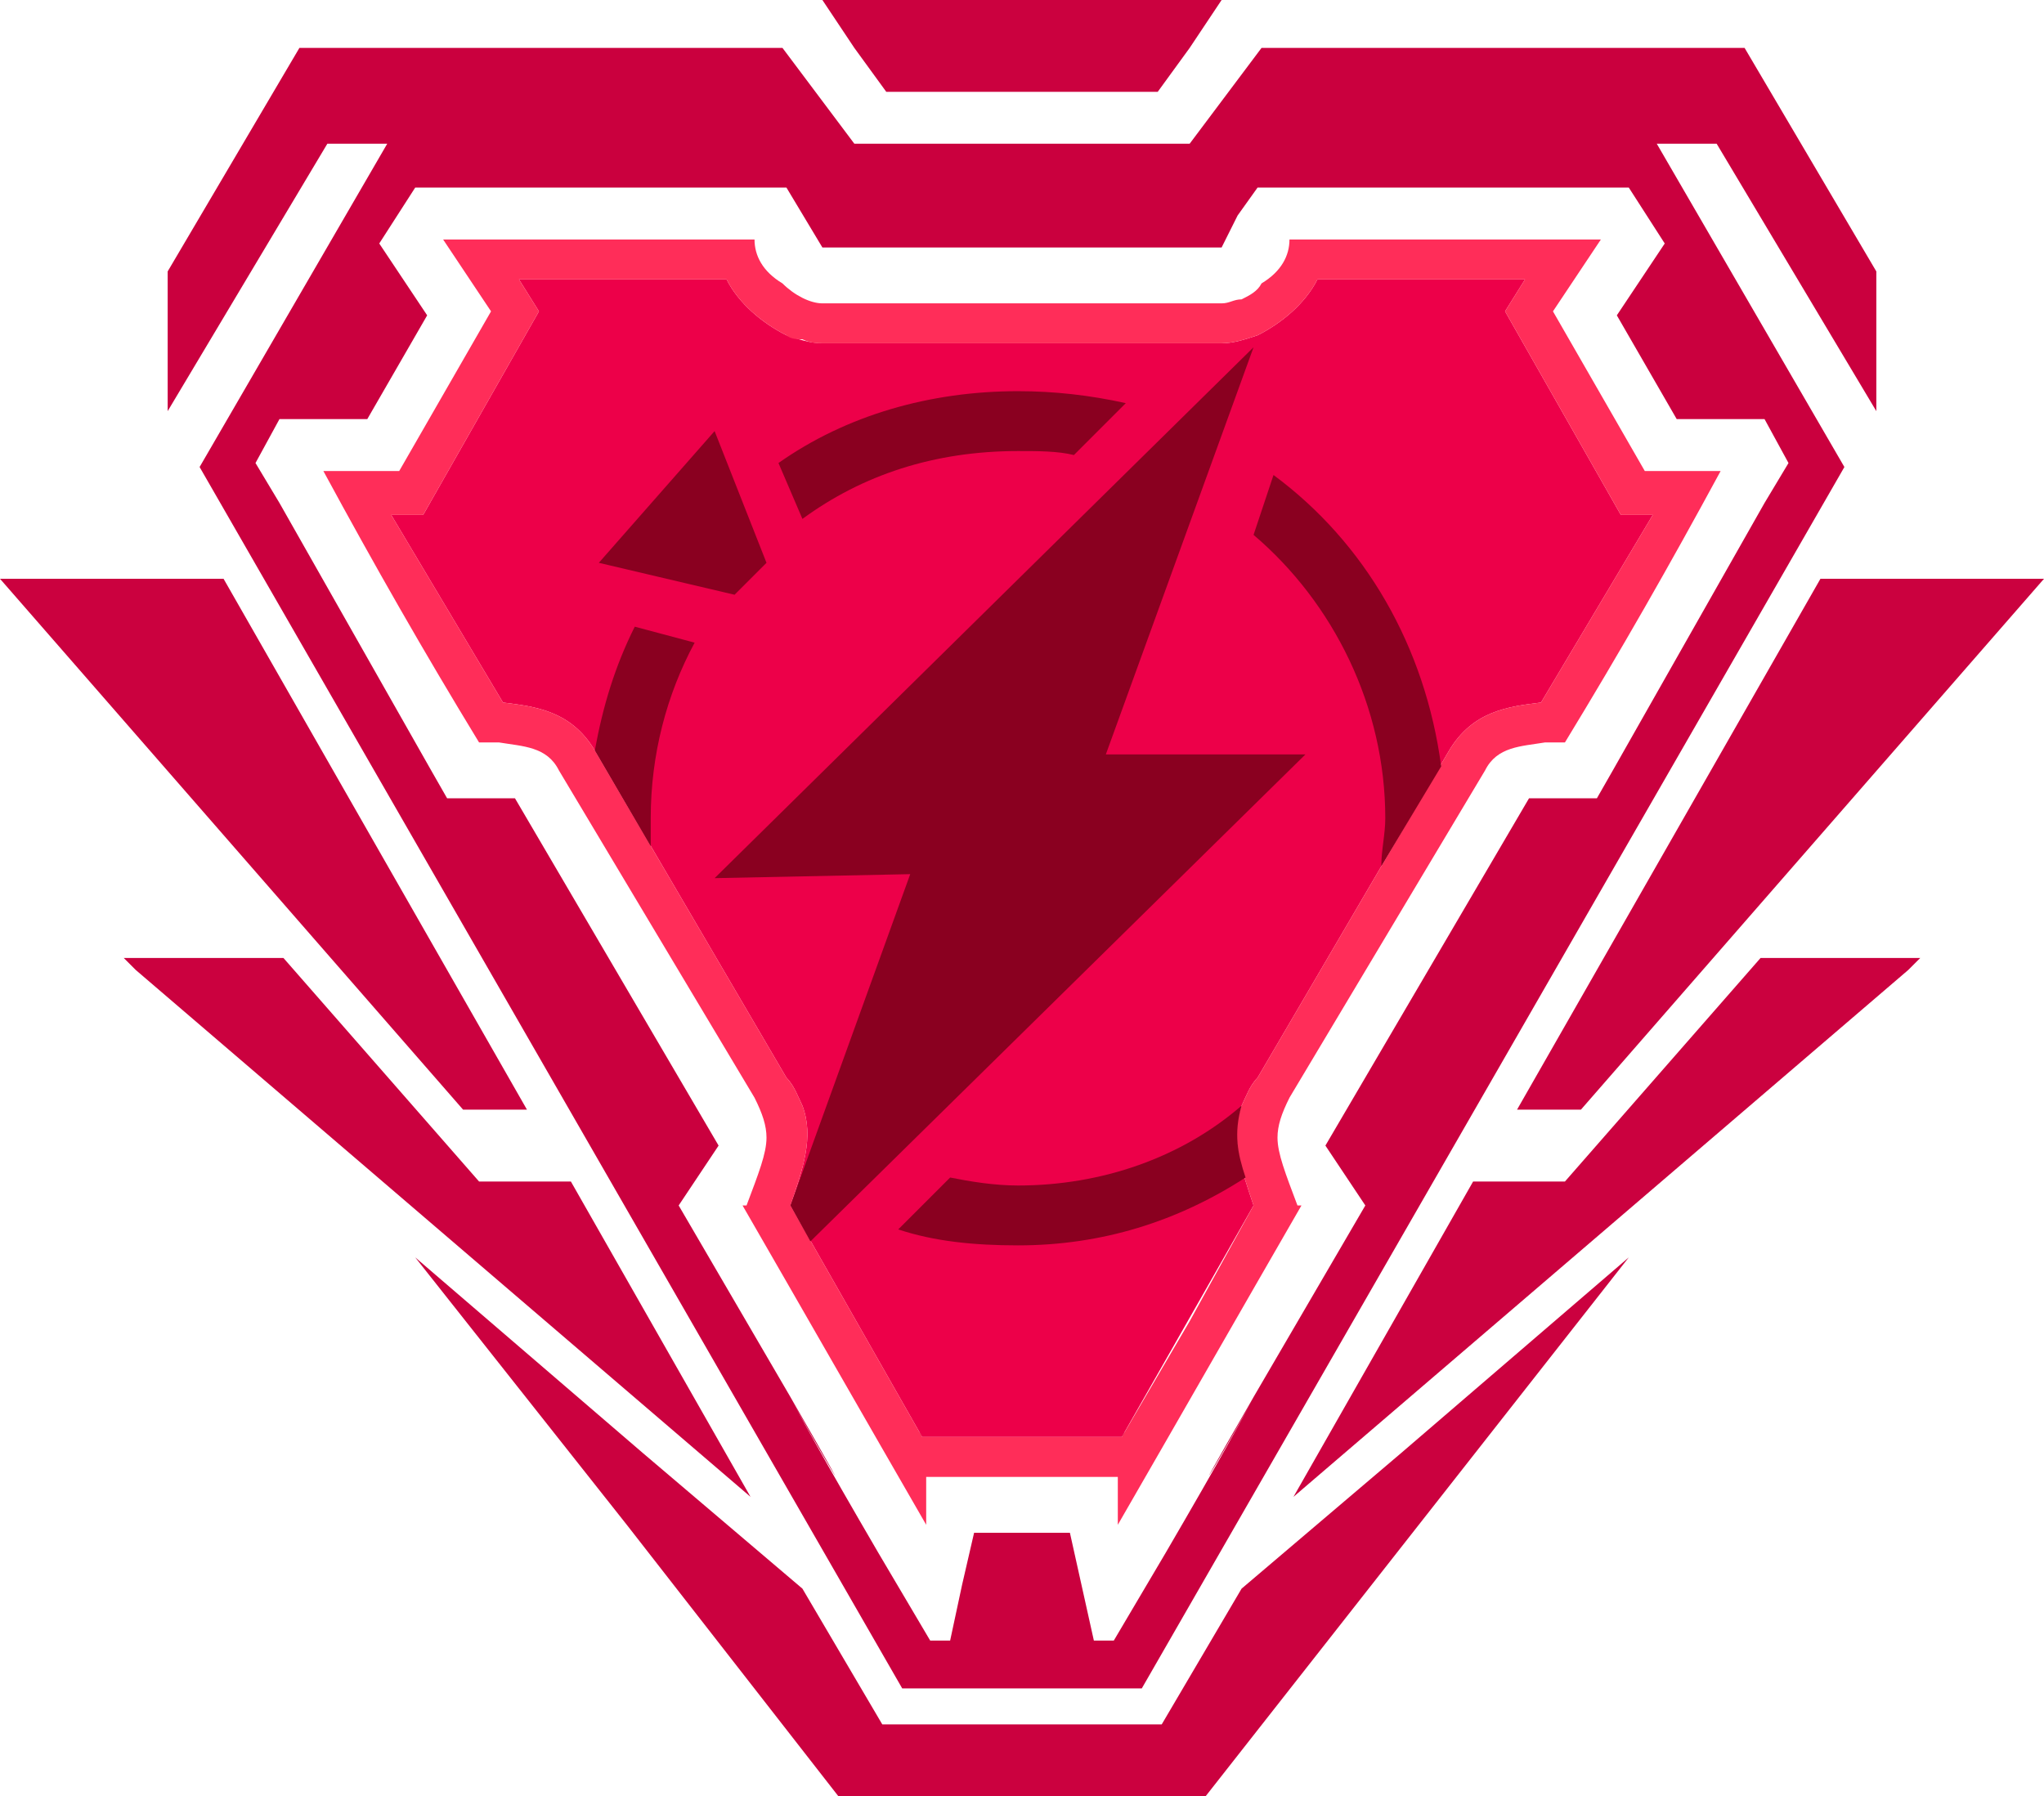 <?xml version="1.0" encoding="UTF-8"?>
<!DOCTYPE svg PUBLIC "-//W3C//DTD SVG 1.1//EN" "http://www.w3.org/Graphics/SVG/1.1/DTD/svg11.dtd">
<!-- Creator: CorelDRAW X8 -->
<svg xmlns="http://www.w3.org/2000/svg" xml:space="preserve" width="512px" height="450px" version="1.1" style="shape-rendering:geometricPrecision; text-rendering:geometricPrecision; image-rendering:optimizeQuality; fill-rule:evenodd; clip-rule:evenodd"
viewBox="0 0 512 450"
 xmlns:xlink="http://www.w3.org/1999/xlink">
 <defs>
  <style type="text/css">
   <![CDATA[
    .fil1 {fill:#8A0020}
    .fil2 {fill:#CA003E}
    .fil0 {fill:#CB013F}
    .fil3 {fill:#ED0049}
    .fil4 {fill:#FF2D59}
   ]]>
  </style>
 </defs>
 <g id="Layer_x0020_1">
  <g id="_1573059478944">
   <polygon class="fil0" points="456,145 512,145 396,278 380,278 "/>
   <polygon class="fil0" points="324,375 369,296 392,296 441,240 481,240 478,243 345,357 "/>
   <path class="fil1" d="M281 360c1,-2 1,-1 0,0l0 0z"/>
   <path class="fil2" d="M470 68l0 35 -40 -67 -15 0 47 81 -88 153 -88 153c-10,0 -20,0 -30,0 -10,0 -20,0 -30,0l-176 -306 47 -81 -15 0 -40 67 0 -35 33 -56 121 0 18 24c14,0 28,0 42,0 14,0 28,0 42,0l18 -24 121 0 33 56zm-273 -21l-93 0 -9 14 12 18 -15 26 -22 0 -6 11 6 10c13,23 25,44 38,67l4 7 17 0 51 87 -10 15 28 48c23,40 4,8 0,0l0 0c2,4 8,15 22,39l13 22 5 0 3 -14 3 -13c4,0 8,0 12,0 4,0 8,0 12,0l6 27 5 0 13 -22c14,-24 20,-35 22,-39l0 0c-4,8 -23,40 0,0l28 -48 -10 -15 51 -87 17 0 4 -7c13,-23 25,-44 38,-67l6 -10 -6 -11 -22 0 -15 -26 12 -18 -9 -14 -93 0 -5 7 -4 8c0,0 -25,0 -50,0 -25,0 -50,0 -50,0l-9 -15z"/>
   <path class="fil0" d="M290 23l8 -11 8 -12c-17,0 -33,0 -50,0 -17,0 -33,0 -50,0l8 12 8 11c12,0 23,0 34,0 11,0 22,0 34,0z"/>
   <path class="fil0" d="M201 398l-40 -34 -57 -49 53 67 53 68 1 0 1 0c15,0 30,0 45,0 15,0 30,0 45,0l106 -135 -57 49 -40 34 -10 17 -10 17c-11,0 -23,0 -35,0 -12,0 -24,0 -35,0l-20 -34zm-145 -253l-56 0 116 133 16 0 -76 -133zm132 230l-45 -79 -23 0 -49 -56 -40 0 3 3 133 114 21 18z"/>
   <path class="fil1" d="M231 360c-1,-2 -1,-1 0,0l0 0z"/>
   <path class="fil3" d="M330 70l52 0 -5 8 29 51 8 0 -28 47 0 0c-8,1 -17,2 -23,12l-48 82c-2,2 -3,5 -4,7 -3,8 0,16 3,25l-33 58 0 0 0 0c-17,0 -33,0 -50,0l0 0 0 0 -33 -58c3,-9 6,-17 3,-25 -1,-2 -2,-5 -4,-7l-48 -82c-6,-10 -15,-11 -23,-12l0 0 -28 -47 8 0 29 -51 -5 -8 52 0c3,6 9,11 15,14 3,1 6,2 9,2l0 0c33,0 67,0 100,0l0 0c3,0 6,-1 9,-2 6,-3 12,-8 15,-14z"/>
   <path class="fil4" d="M206 76c-3,0 -7,-2 -10,-5 -5,-3 -7,-7 -7,-11l-78 0 12 18 -23 40 -19 0c13,24 25,45 39,68 1,0 1,0 5,0 6,1 12,1 15,7l49 82c2,4 3,7 3,10 0,4 -2,9 -5,17l-1 0c15,26 31,54 46,80l0 -6 0 -6c8,0 16,0 24,0 8,0 16,0 24,0l0 12c15,-26 31,-54 46,-80l-1 0c-3,-8 -5,-13 -5,-17 0,-3 1,-6 3,-10l49 -82c3,-6 9,-6 15,-7 4,0 4,0 5,0 14,-23 26,-44 39,-68l-19 0 -23 -40 12 -18 -78 0c0,4 -2,8 -7,11 -1,2 -3,3 -5,4 -2,0 -3,1 -5,1 -17,0 -33,0 -50,0 -17,0 -33,0 -50,0zm25 284l-33 -58c3,-9 6,-17 3,-25 -1,-2 -2,-5 -4,-7l-48 -82c-6,-10 -15,-11 -23,-12l0 0 -28 -47 8 0 29 -51 -5 -8 52 0c3,6 9,11 15,14 1,1 3,1 4,1 2,1 4,1 5,1l0 0 0 0c17,0 33,0 50,0 17,0 33,0 50,0l0 0 0 0c3,0 6,-1 9,-2 6,-3 12,-8 15,-14l52 0 -5 8 29 51 8 0 -28 47 0 0c-8,1 -17,2 -23,12l-48 82c-2,2 -3,5 -4,7 -3,8 0,16 3,25l-16 29 -17 29c-8,0 -17,0 -25,0 -8,0 -17,0 -25,0z"/>
   <path class="fil1" d="M179 108l-29 33 34 8 8 -8 -13 -33zm182 84l-15 25c0,-4 1,-8 1,-12 0,-28 -13,-54 -33,-71l5 -15c23,17 38,43 42,73zm-50 85c-2,7 -1,12 1,18 -17,11 -36,17 -57,17 -11,0 -21,-1 -30,-4l13 -13c5,1 11,2 17,2 21,0 41,-7 56,-20zm-108 34l-5 -9 30 -83 -49 1 135 -133 -37 102 50 0 -124 122zm-40 -99l-14 -24 0 0c2,-11 5,-21 10,-31l15 4c-7,13 -11,28 -11,44 0,2 0,4 0,7zm119 -111c-9,-2 -18,-3 -27,-3 -22,0 -43,6 -60,18l6 14c15,-11 33,-17 54,-17 5,0 10,0 14,1l13 -13z"/>
  </g>
 </g>
</svg>

